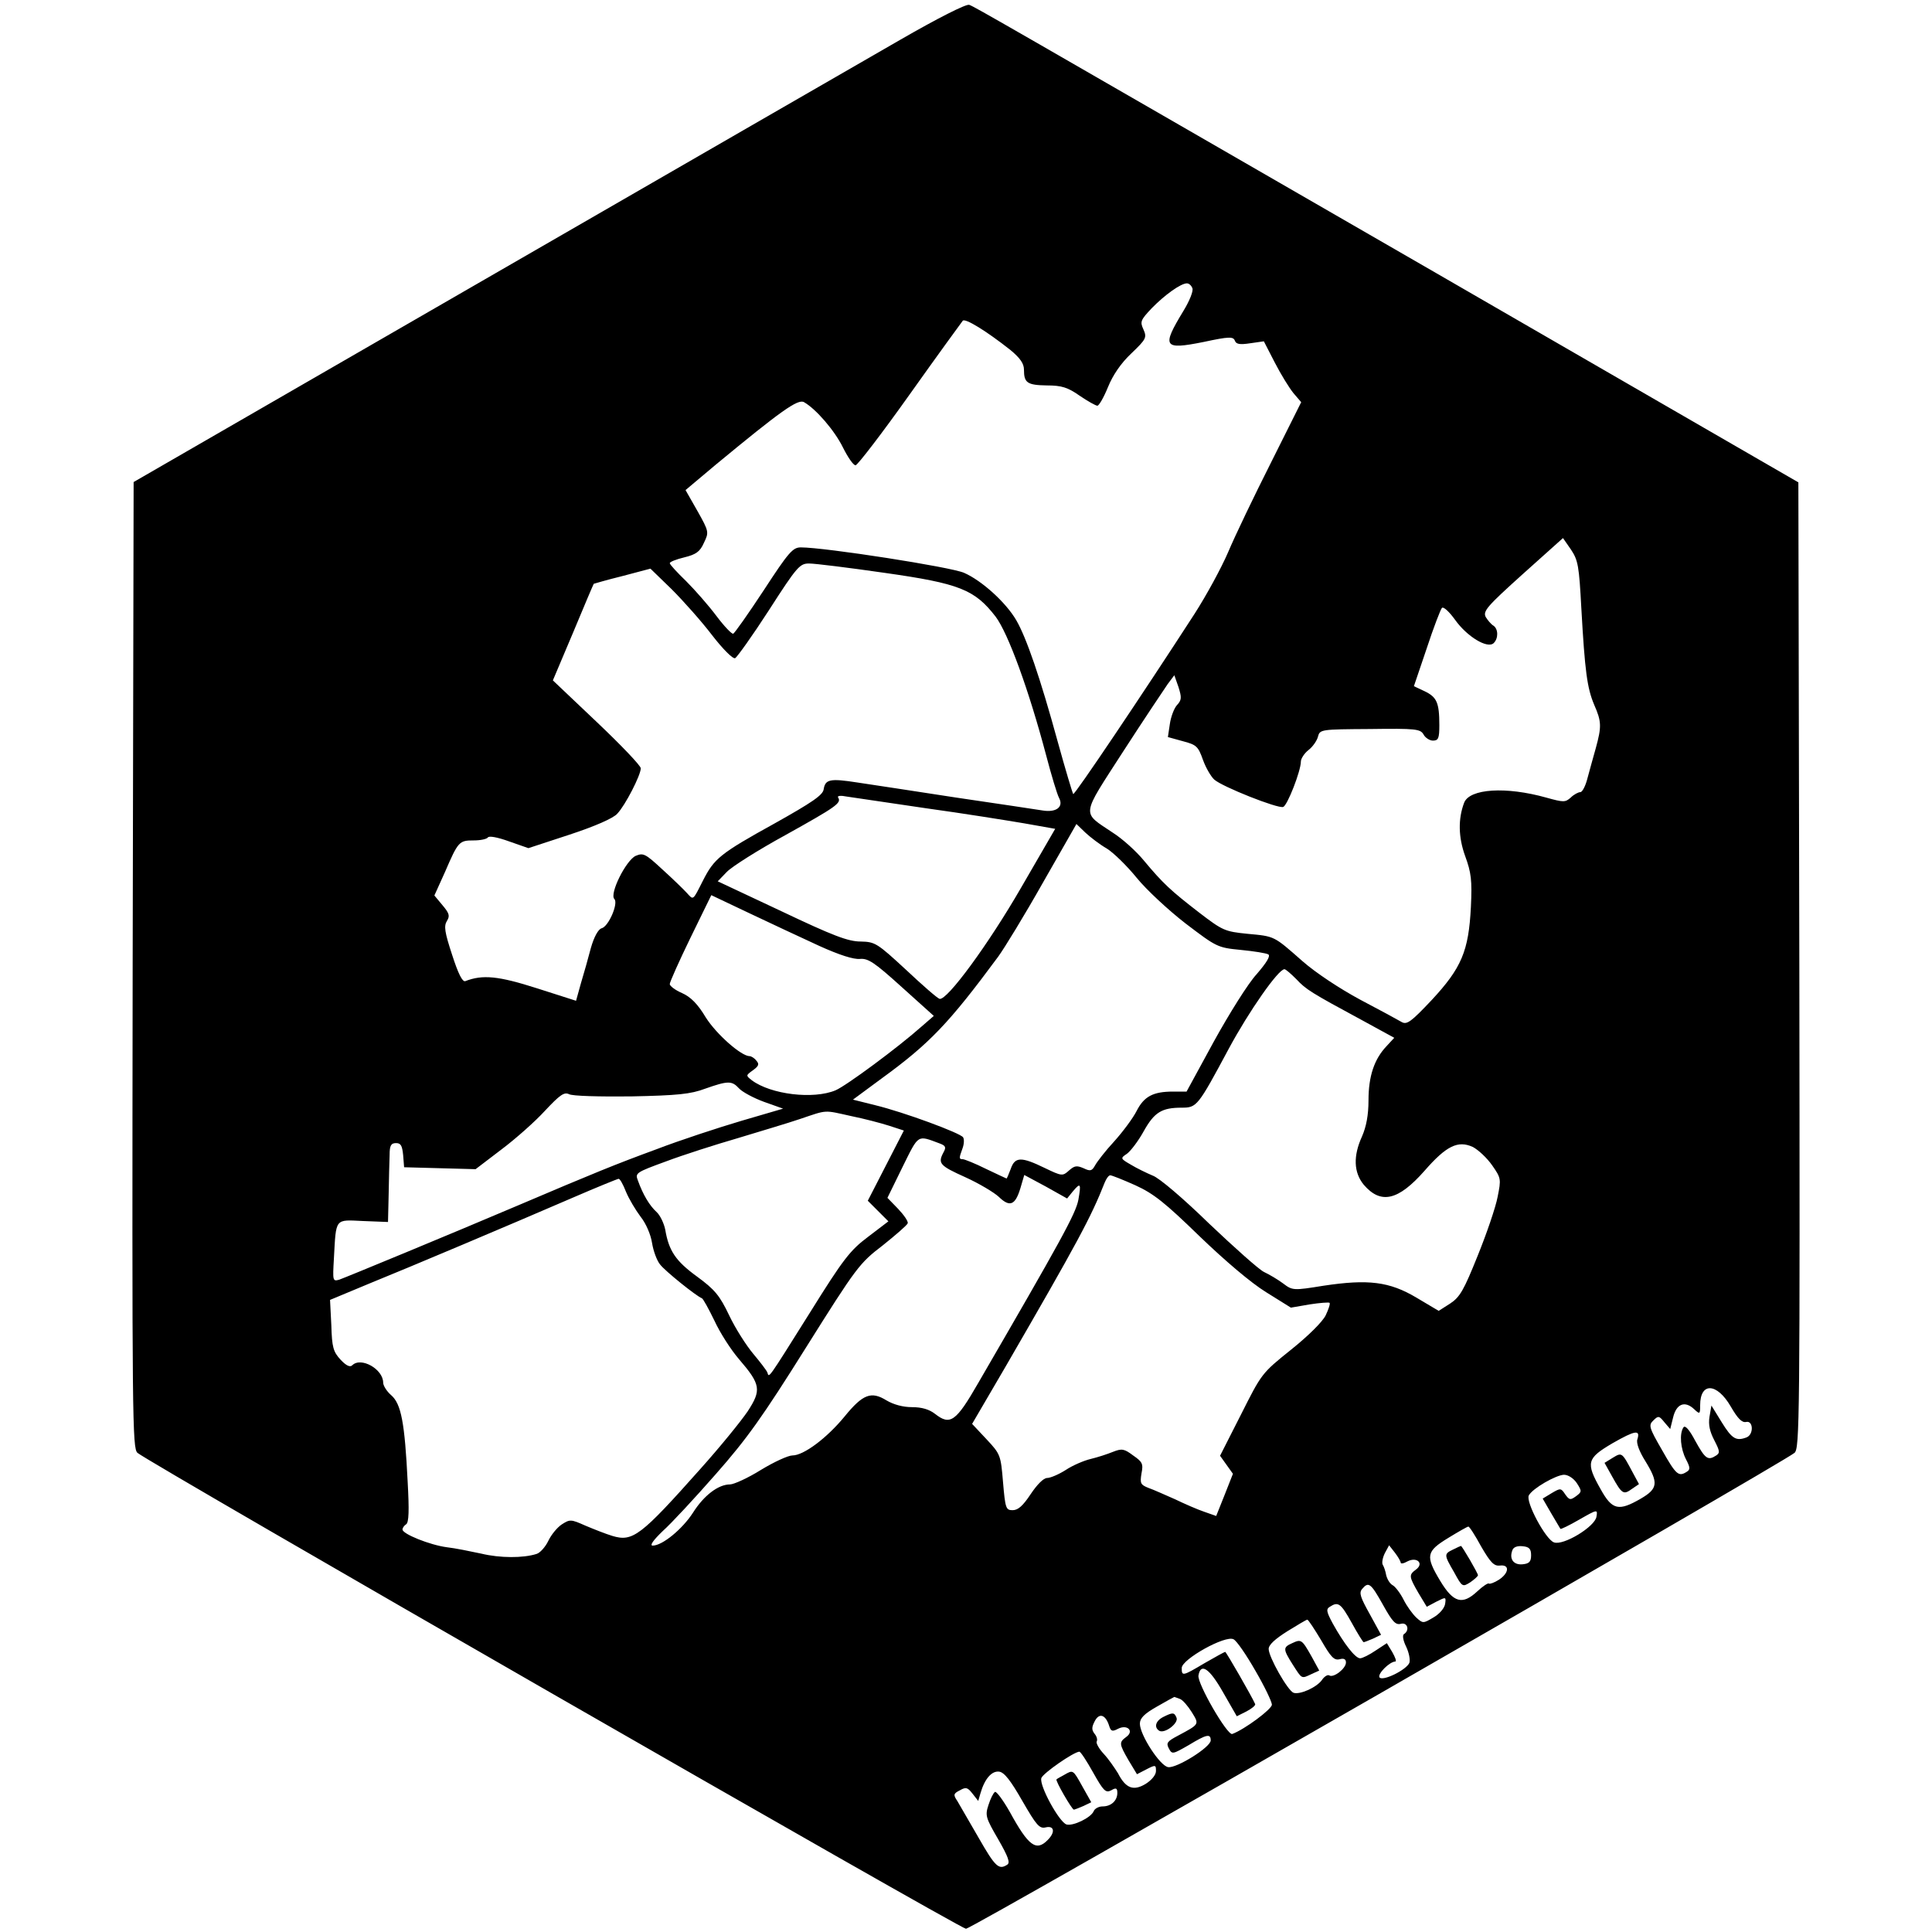 <?xml version="1.0" standalone="no"?>
<!DOCTYPE svg PUBLIC "-//W3C//DTD SVG 20010904//EN"
 "http://www.w3.org/TR/2001/REC-SVG-20010904/DTD/svg10.dtd">
<svg version="1.0" xmlns="http://www.w3.org/2000/svg"
 width="600pt" height="600pt" viewBox="0 0 600 600"
 preserveAspectRatio="xMidYMid meet">
<g transform="translate(0,600) scale(0.1,-0.1)"
fill="#000000" stroke="none">
<path d="M2795 5876 c-110 -63 -690 -398 -1290 -744 l-1090 -629 -3 -1500 c-2
-1419 -1 -1501 15 -1515 36 -31 2555 -1478 2573 -1478 18 0 2537 1447 2573
1478 16 14 17 96 15 1515 l-3 1499 -1125 650 c-1361 785 -1431 826 -1450 833
-10 3 -97 -41 -215 -109z m908 -771 c4 -8 -9 -40 -28 -71 -68 -112 -62 -121
63 -96 79 17 92 17 97 4 4 -11 15 -13 48 -8 l42 6 34 -66 c19 -37 45 -79 58
-95 l24 -28 -94 -188 c-52 -103 -112 -228 -133 -278 -21 -49 -68 -135 -104
-191 -163 -252 -373 -564 -377 -560 -2 2 -24 75 -48 162 -55 201 -98 325 -129
378 -32 55 -107 123 -162 147 -40 18 -432 79 -507 79 -25 0 -38 -15 -115 -133
-48 -73 -91 -134 -95 -135 -4 -2 -28 23 -52 55 -24 32 -66 80 -94 108 -28 27
-51 52 -51 56 0 4 20 12 45 18 37 9 49 18 61 45 16 33 16 35 -20 99 l-37 65
94 79 c201 166 255 205 274 194 37 -21 95 -88 121 -141 15 -30 32 -55 39 -55
6 0 82 99 168 220 86 121 161 224 165 229 8 8 72 -31 148 -91 30 -25 42 -42
42 -61 0 -41 10 -48 71 -49 46 0 65 -6 102 -32 25 -17 50 -31 55 -31 5 0 20
26 33 58 15 37 40 74 73 105 46 44 48 49 37 74 -11 24 -9 29 26 66 40 41 90
77 109 77 7 0 14 -7 17 -15z m1208 -994 c11 -196 18 -248 40 -300 23 -52 23
-68 5 -134 -8 -29 -20 -71 -26 -94 -6 -24 -16 -43 -22 -43 -6 0 -20 -7 -30
-17 -17 -15 -22 -15 -76 0 -125 35 -238 28 -255 -16 -19 -50 -18 -107 3 -165
19 -52 22 -75 18 -159 -7 -137 -29 -189 -122 -289 -64 -68 -77 -77 -93 -68
-10 6 -67 37 -128 69 -65 35 -139 84 -180 120 -90 79 -85 77 -171 85 -70 7
-77 10 -150 66 -88 68 -112 90 -172 162 -23 28 -66 67 -96 86 -98 66 -100 47
32 252 64 99 127 193 138 209 l21 28 13 -37 c10 -32 10 -40 -5 -56 -9 -10 -19
-37 -22 -59 l-6 -40 47 -13 c42 -11 47 -16 62 -58 9 -25 25 -52 35 -61 24 -22
198 -91 214 -85 13 4 55 112 55 141 0 9 11 26 24 36 13 10 26 29 29 41 6 23 9
23 162 24 143 2 156 0 166 -17 5 -10 19 -19 29 -19 17 0 20 7 20 48 0 70 -8
87 -45 105 l-34 16 40 118 c21 64 43 121 47 125 5 5 23 -12 41 -37 37 -52 101
-91 120 -72 15 15 14 44 -1 54 -7 4 -18 17 -24 27 -9 18 4 33 115 133 l125
112 25 -36 c22 -33 25 -51 32 -182z m-2164 110 c233 -33 280 -52 345 -136 39
-52 103 -227 157 -431 16 -61 34 -121 40 -132 15 -28 -9 -46 -51 -39 -18 3
-139 21 -268 40 -129 20 -268 41 -308 47 -84 13 -99 10 -104 -21 -2 -18 -36
-41 -152 -106 -170 -94 -188 -109 -223 -178 -32 -63 -29 -61 -50 -38 -10 11
-44 44 -76 73 -53 49 -59 52 -83 42 -30 -14 -82 -118 -66 -134 13 -13 -18 -86
-40 -91 -10 -3 -23 -26 -33 -61 -8 -31 -22 -80 -31 -110 l-15 -54 -122 39
c-119 38 -168 43 -222 22 -9 -3 -22 23 -41 82 -23 70 -26 89 -16 105 10 16 7
24 -14 49 l-25 30 33 73 c41 95 44 98 89 98 21 0 40 4 44 9 3 6 30 1 66 -12
l60 -21 128 42 c79 26 136 51 148 65 25 26 73 120 73 141 0 8 -61 72 -137 144
l-136 129 63 149 c34 82 63 150 64 151 0 0 40 12 89 24 l87 23 66 -64 c36 -36
93 -100 125 -142 34 -44 65 -75 72 -72 6 3 54 70 105 149 88 137 96 145 125
145 18 0 123 -13 234 -29z m128 -731 c116 -16 253 -38 306 -47 l96 -17 -106
-183 c-101 -175 -230 -351 -253 -345 -6 1 -53 42 -104 90 -90 83 -96 87 -141
88 -39 0 -86 18 -246 94 l-198 93 28 29 c15 16 97 68 183 115 156 87 174 99
163 116 -4 6 8 7 28 3 19 -3 129 -19 244 -36z m562 -125 c21 -13 63 -54 93
-91 30 -37 99 -101 152 -142 96 -73 99 -75 171 -82 41 -4 79 -10 86 -14 7 -5
-5 -25 -36 -61 -27 -29 -86 -124 -133 -209 l-85 -156 -42 0 c-62 0 -90 -15
-113 -60 -11 -22 -43 -65 -70 -95 -27 -29 -53 -63 -59 -74 -10 -18 -15 -19
-36 -9 -21 9 -28 8 -45 -7 -20 -18 -22 -18 -76 8 -72 35 -92 35 -105 -3 -6
-16 -12 -30 -13 -30 -1 0 -30 14 -64 30 -34 17 -67 30 -72 30 -12 0 -12 3 -1
33 5 13 6 29 2 35 -8 13 -183 78 -274 100 l-68 17 88 65 c150 109 210 172 363
379 19 26 82 129 139 230 l104 182 28 -27 c15 -14 45 -37 66 -49z m-894 -302
c64 -29 108 -43 128 -41 25 2 44 -10 129 -87 l100 -90 -38 -33 c-73 -65 -234
-184 -267 -198 -69 -29 -201 -13 -260 31 -19 15 -19 15 3 31 18 13 21 19 11
30 -6 8 -16 14 -21 14 -26 0 -103 68 -136 120 -25 42 -47 64 -74 76 -21 9 -38
22 -38 28 0 6 29 71 64 143 l65 133 118 -56 c65 -31 162 -76 216 -101z m1483
-104 c30 -32 44 -41 207 -129 l97 -53 -24 -26 c-38 -40 -56 -93 -56 -168 0
-46 -7 -82 -20 -112 -28 -61 -26 -112 5 -150 53 -62 107 -50 189 43 68 78 104
95 150 74 17 -9 44 -34 60 -57 28 -40 28 -43 17 -98 -6 -32 -34 -114 -62 -183
-43 -107 -55 -128 -85 -148 l-36 -23 -69 41 c-84 50 -150 58 -289 37 -93 -15
-96 -15 -125 7 -16 12 -43 28 -60 36 -16 8 -92 76 -170 150 -79 77 -155 142
-175 149 -19 8 -50 23 -68 34 -33 19 -33 20 -12 34 11 8 35 39 52 70 33 59 56
73 118 73 47 0 50 4 146 183 63 117 154 247 173 247 4 0 20 -14 37 -31z
m-1731 -339 c10 -11 45 -30 78 -42 l59 -21 -130 -38 c-71 -21 -190 -60 -263
-88 -128 -47 -194 -74 -429 -174 -209 -89 -536 -224 -556 -231 -21 -6 -21 -4
-17 66 7 127 2 120 91 116 l77 -3 2 85 c1 47 2 102 3 123 0 29 4 37 20 37 15
0 19 -8 22 -37 l3 -38 111 -3 111 -3 80 61 c44 33 105 87 136 121 46 49 59 58
74 51 10 -6 95 -8 193 -7 144 3 185 7 230 24 71 25 83 25 105 1z m348 -86 c40
-8 93 -22 118 -30 l46 -15 -56 -109 -56 -109 32 -32 32 -32 -63 -48 c-56 -42
-77 -69 -181 -236 -135 -215 -126 -202 -132 -185 -3 7 -23 33 -44 58 -21 25
-55 78 -74 118 -30 63 -45 81 -101 122 -66 48 -87 80 -98 145 -4 20 -16 45
-27 55 -21 19 -42 53 -58 98 -9 23 -6 25 87 59 53 20 153 52 222 72 69 21 157
47 195 60 86 29 72 28 158 9z m275 -85 c19 -7 21 -12 12 -28 -18 -34 -12 -41
68 -77 42 -19 89 -47 104 -61 34 -33 51 -26 67 27 l12 41 67 -36 66 -37 17 21
c25 30 27 26 18 -25 -8 -43 -54 -126 -311 -569 -69 -120 -87 -133 -134 -96
-18 14 -41 21 -72 21 -28 0 -57 8 -79 21 -47 29 -73 20 -130 -50 -55 -67 -127
-121 -162 -121 -13 0 -57 -20 -98 -45 -40 -25 -84 -45 -96 -45 -36 0 -81 -34
-115 -88 -33 -51 -95 -102 -125 -102 -10 0 1 16 31 45 27 24 101 104 165 177
97 110 146 179 280 393 157 250 166 262 238 317 40 32 76 63 78 69 2 6 -12 26
-30 45 l-33 34 47 96 c51 103 45 99 115 73z m608 -130 c57 -26 92 -54 199
-158 80 -77 160 -145 207 -174 l77 -48 58 10 c32 5 60 7 62 5 3 -2 -3 -20 -12
-39 -10 -20 -53 -63 -108 -107 -91 -73 -91 -74 -155 -201 l-65 -128 20 -28 20
-28 -26 -66 -26 -65 -37 13 c-21 7 -62 25 -91 39 -30 13 -67 30 -82 35 -25 10
-27 14 -22 45 6 30 3 36 -26 56 -28 21 -35 22 -63 11 -17 -7 -48 -17 -69 -22
-21 -5 -56 -20 -77 -34 -22 -14 -48 -25 -58 -25 -11 0 -31 -20 -51 -50 -24
-36 -39 -50 -56 -50 -21 0 -23 5 -30 87 -7 84 -8 87 -51 133 l-45 48 104 178
c224 387 265 463 308 572 5 12 12 22 17 22 5 0 40 -14 78 -31z m-1582 -20 c9
-22 30 -57 45 -77 17 -21 32 -56 36 -82 4 -25 15 -55 25 -67 15 -20 112 -98
130 -105 4 -2 21 -33 39 -70 17 -37 51 -90 76 -119 68 -79 70 -96 27 -162 -21
-31 -86 -111 -147 -179 -185 -208 -210 -227 -273 -208 -20 6 -58 21 -84 32
-45 20 -48 20 -73 4 -14 -9 -33 -32 -42 -51 -9 -19 -26 -38 -37 -41 -41 -13
-113 -13 -171 1 -33 7 -81 17 -108 20 -52 7 -137 41 -137 55 0 5 5 12 11 16 9
5 10 43 5 133 -9 182 -20 241 -51 268 -14 12 -25 30 -25 39 0 42 -69 81 -96
54 -7 -7 -19 -1 -36 17 -23 25 -27 38 -29 107 l-4 79 120 50 c133 54 429 179
635 268 74 32 138 58 141 58 4 1 14 -17 23 -40z m3431 -667 c22 -38 35 -51 48
-48 22 5 24 -39 1 -48 -32 -12 -45 -5 -77 47 l-32 52 -6 -35 c-4 -25 1 -46 15
-73 17 -33 18 -39 6 -47 -26 -17 -34 -11 -65 45 -19 36 -32 50 -37 42 -13 -20
-9 -66 8 -99 13 -25 14 -32 2 -39 -25 -16 -33 -9 -76 67 -41 71 -43 78 -27 93
15 15 18 14 34 -6 l18 -21 9 36 c10 42 36 53 65 26 18 -17 19 -16 19 12 0 72
52 70 95 -4z m-290 -102 c-4 -11 6 -38 25 -68 41 -67 39 -85 -14 -116 -69 -40
-89 -36 -125 29 -47 83 -43 96 37 143 70 40 87 43 77 12z m-188 -136 c16 -25
16 -27 -3 -41 -17 -12 -20 -12 -33 6 -13 20 -15 20 -42 4 l-28 -17 26 -45 c15
-25 28 -47 29 -49 1 -2 28 11 59 29 56 32 57 32 53 9 -4 -31 -103 -91 -132
-80 -26 9 -89 127 -78 146 12 22 84 63 109 64 13 0 30 -11 40 -26z m-297 -197
c29 -50 40 -61 58 -59 31 4 29 -23 -3 -44 -14 -9 -28 -14 -31 -12 -2 3 -19 -8
-36 -24 -46 -43 -74 -36 -115 32 -47 78 -44 92 25 134 31 19 59 35 62 35 3 1
21 -27 40 -62z m-250 -50 c0 -4 9 -3 21 4 29 15 52 -6 27 -25 -23 -17 -23 -21
7 -73 l26 -43 30 16 c30 15 30 15 27 -7 -2 -13 -17 -31 -36 -42 -32 -19 -33
-19 -53 -1 -12 11 -30 36 -40 56 -10 20 -26 41 -34 45 -9 5 -17 19 -20 31 -2
12 -7 27 -11 33 -3 6 0 22 7 36 l13 24 18 -23 c10 -13 18 -27 18 -31z m405 23
c0 -20 -6 -26 -26 -28 -28 -3 -43 16 -32 44 3 9 15 14 32 12 20 -2 26 -8 26
-28z m-460 -154 c29 -52 39 -63 55 -59 21 6 29 -20 10 -32 -5 -3 -3 -19 7 -39
9 -19 13 -41 10 -50 -9 -22 -84 -59 -93 -45 -6 11 31 48 49 49 5 0 0 13 -9 29
l-17 28 -35 -23 c-19 -13 -41 -24 -48 -24 -15 0 -50 45 -85 108 -20 37 -21 45
-9 52 26 17 34 11 68 -50 18 -33 35 -60 37 -60 2 0 15 5 29 11 l25 12 -35 64
c-29 52 -34 66 -24 78 20 24 27 19 65 -49z m-192 -110 c30 -52 40 -63 57 -59
14 4 20 0 20 -10 0 -19 -39 -49 -52 -40 -5 3 -16 -4 -23 -15 -17 -23 -69 -46
-88 -39 -18 7 -77 111 -77 136 0 13 20 31 58 55 31 19 59 36 62 36 3 0 22 -29
43 -64z m-204 -95 c28 -48 51 -96 51 -105 0 -14 -85 -77 -123 -91 -15 -6 -110
158 -105 182 7 40 34 22 76 -52 l43 -75 30 15 c17 9 29 19 27 23 -10 23 -90
162 -93 162 -2 0 -31 -16 -64 -35 -69 -41 -71 -41 -71 -15 0 27 136 103 161
89 10 -5 40 -49 68 -98z m-235 -87 c9 -3 25 -22 37 -41 24 -39 25 -37 -44 -74
-32 -17 -36 -22 -27 -39 10 -19 12 -18 61 10 56 34 69 37 69 15 0 -21 -106
-87 -132 -83 -25 3 -88 100 -88 135 0 17 14 31 53 53 28 16 53 30 54 30 1 0 8
-3 17 -6z m-219 -85 c5 -16 10 -17 27 -8 29 15 51 -7 26 -25 -23 -17 -23 -21
7 -73 l26 -43 29 15 c29 15 30 14 30 -5 0 -12 -13 -28 -32 -40 -38 -23 -62
-14 -86 33 -10 16 -29 44 -44 60 -15 16 -25 34 -22 39 3 5 0 16 -7 24 -9 12
-9 20 1 39 14 27 34 20 45 -16z m-50 -144 c32 -57 39 -64 56 -55 15 9 19 7 19
-8 0 -24 -19 -42 -46 -42 -12 0 -24 -7 -27 -14 -8 -21 -65 -48 -85 -42 -23 8
-85 121 -78 144 5 15 100 81 118 82 4 0 23 -29 43 -65z m-220 -88 c44 -76 53
-87 73 -82 26 6 30 -15 6 -39 -36 -37 -60 -19 -118 87 -21 37 -42 65 -46 62
-5 -3 -14 -21 -20 -40 -11 -33 -9 -40 30 -107 31 -54 38 -73 28 -79 -26 -17
-37 -7 -89 84 -29 50 -59 102 -66 114 -13 19 -12 23 8 33 19 11 24 9 39 -10
l18 -23 7 24 c13 45 35 70 58 67 16 -2 36 -28 72 -91z"/>
<path d="M5009 1473 l-26 -16 24 -43 c30 -54 35 -57 61 -38 l22 15 -20 37
c-33 62 -33 62 -61 45z"/>
<path d="M4513 1188 c-29 -14 -29 -16 3 -71 25 -46 26 -46 50 -31 13 9 24 19
24 22 0 6 -50 92 -53 91 -1 0 -12 -5 -24 -11z"/>
<path d="M4013 897 c-29 -13 -29 -18 2 -67 29 -45 26 -44 58 -29 l24 11 -24
44 c-30 53 -32 54 -60 41z"/>
<path d="M3613 668 c-24 -12 -30 -32 -13 -43 17 -10 60 23 54 40 -7 17 -11 18
-41 3z"/>
<path d="M3305 488 c-11 -6 -22 -12 -24 -14 -4 -4 48 -94 54 -94 2 0 15 5 29
11 l25 12 -27 48 c-30 54 -29 53 -57 37z"/>
</g>
</svg>
